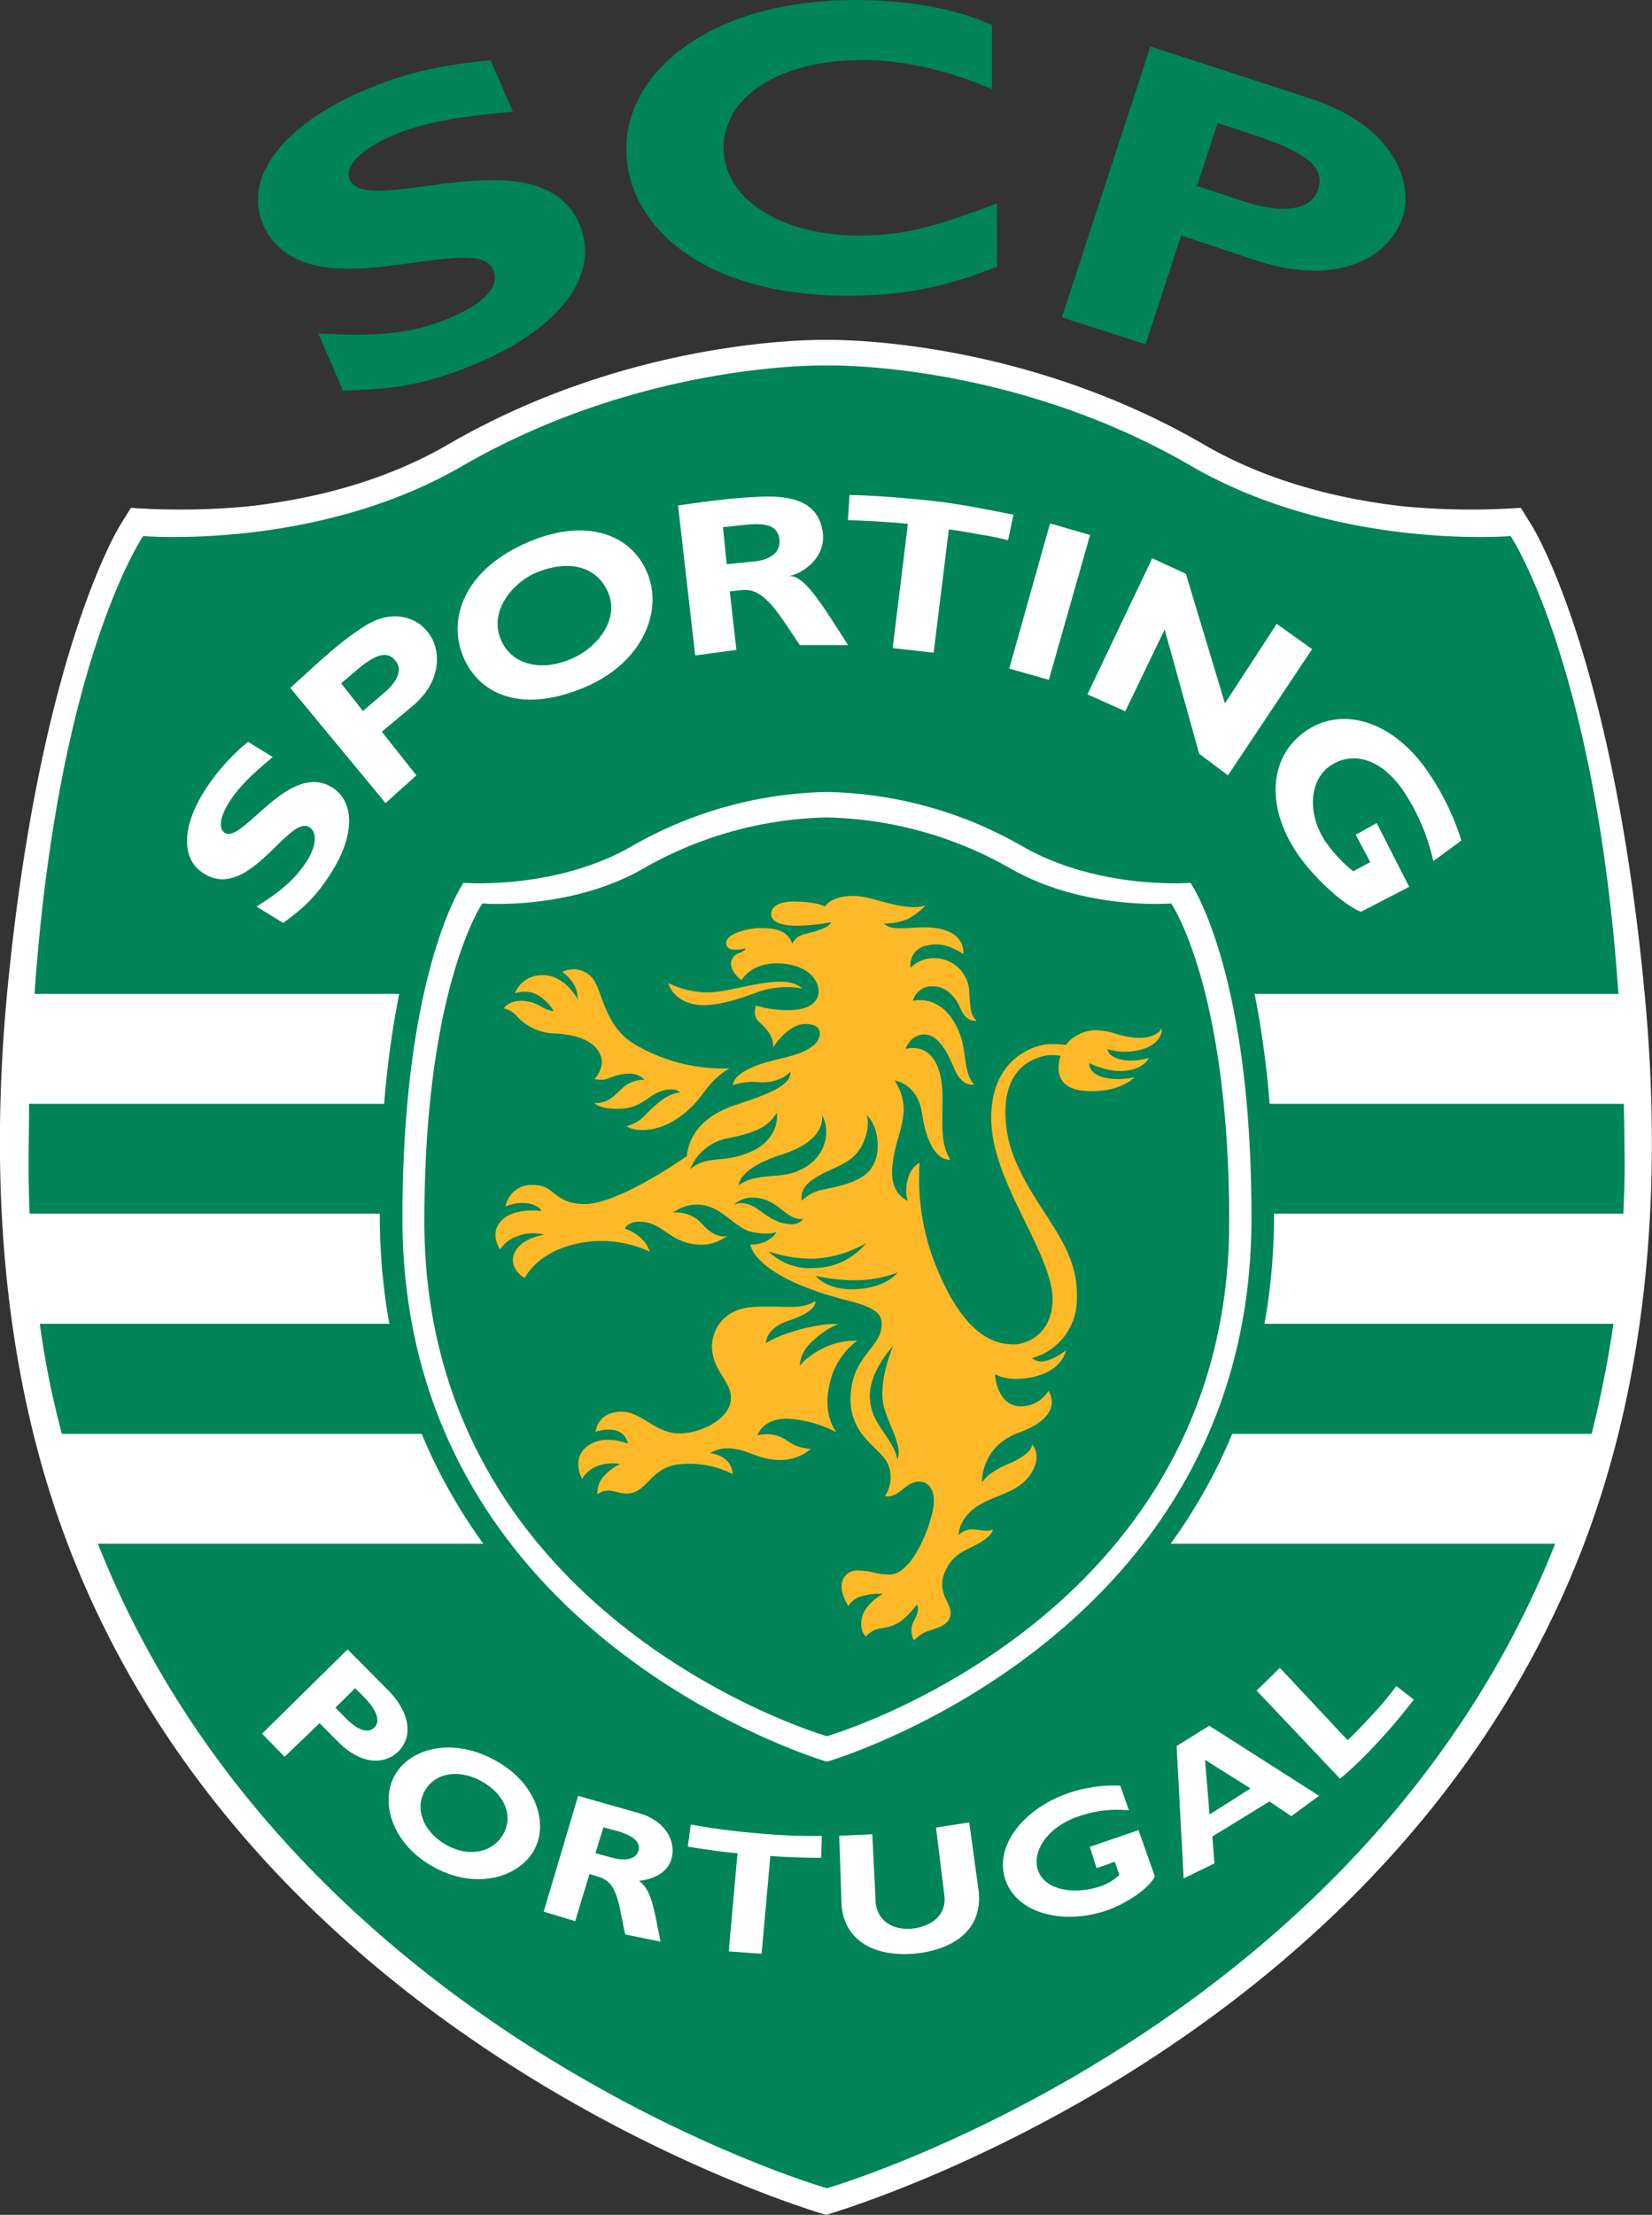 <svg xmlns="http://www.w3.org/2000/svg" viewBox="0 0 362.87 486.22"><rect x="0" y="0" width="362.87" height="486.22" fill="#333333" stroke="none"/><defs><style>.cls-1{fill:#fff;}.cls-2{fill:#008458;}.cls-3{fill:#fdb927;}</style></defs><title>Ресурс 1</title><g id="Слой_2" data-name="Слой 2"><g id="Layer_1" data-name="Layer 1"><path class="cls-1" d="M181.47,74.62c4.31-.07,43.56.17,82.77,22.85,14.71,8.62,31,12.21,43.82,13.67a157.91,157.91,0,0,0,26,.34l2.38,3.84c.68,1.12,17.92,29.37,24.83,103,3.72,39.42,1.56,83.12-14.32,123.16-42.57,107.46-159.61,143-165.51,144.74-6-1.79-123-37.28-165.58-144.74-15.85-40-18-83.74-14.33-123.16,7-73.64,24.19-101.89,24.84-103l2.38-3.84a156.87,156.87,0,0,0,25.94-.34c12.91-1.46,29.19-5.05,43.91-13.67,39.21-22.68,78.52-22.92,82.85-22.85"/><path class="cls-2" d="M7.58,218.19H355.5c-5.06-72.75-23.69-100.51-23.69-100.51s-38.12,3.2-70.27-15.45c-39.8-23.08-80-22-80-22s-40-1-79.88,22c-32,18.65-70.21,15.45-70.21,15.45S12.72,144.84,7.58,218.19m349.09,24.13H6.39c0,4.46-.11,9.15-.11,13.91,0,3.51.11,6.82.21,10.2H356.58c.13-3.38.28-6.72.28-10.21,0-4.76-.08-9.45-.19-13.9m-2.27,48.29H8.74a191.14,191.14,0,0,0,4.86,24.16h336a237.72,237.72,0,0,0,4.8-24.16M181.66,480.37c-4.37-1.22-118.33-35.9-160.16-141.49H341.6C299.78,444.4,186,479.1,181.66,480.37"/><path class="cls-1" d="M78,370.6l1.85,1.83c2.67,2.73,3.93,5.26,2.33,6.85-1.44,1.41-3.82.33-6.13-2l-2.38-2.4L78,370.6m-1.65-8.51L57.56,380.58l4.95,5.08,7.68-7.38,4.06,4.07c5.06,5.1,10.14,5.1,13.18,2.2,3.66-3.64,2.21-8.94-2-13.33Zm34.28,40.37c-2.29,4.3-7.63,5.26-12.42,2.64s-7.23-7.52-5-11.77,7.55-5,12.42-2.37,7.25,7.28,5,11.51m6.78,3.48c3-5.57.59-14.72-9.14-19.78s-18.62-1.94-21.65,3.7c-3.18,6-.42,15.19,9,20.18s18.62,1.86,21.82-4.1m15.1-4.8,3.44.91c2.64.85,4.75,2.09,4.3,4.06-.55,2.25-3.24,2.37-5.8,1.7l-3.69-1Zm-5.55-6.92-7.57,25.43,6.93,2.07,3.14-10.35,1.9.61c4.39,1.09,4.51,6.33,5.94,12.65l7.75,1.6c-1.66-8.56-2.13-11.27-4.69-13.35,3.61-.44,6.29-2,7.1-4.8,1.09-3.83-1.27-8.28-6.92-10Zm53.39,13.6s-2.93,0-5.53-.09c-3-.1-5.64-.32-5.64-.32l-1.92,21.48-7.22-.53,1.93-21.54s-3.86-.33-5.92-.71c-2.35-.27-5-.75-5-.75l.65-4.84a143.36,143.36,0,0,0,14.55,1.9,122.39,122.39,0,0,0,14.23.59Zm32.52-7.76,2.1,15.34c.74,8.75-6.21,12.7-14.14,13.47-8.46.7-15.29-2.56-16-10.6L184.34,403l7.27-.33.73,14.95c.36,3.75,3.36,6.11,7.86,5.77,3.79-.34,7.72-2.52,7.25-7.19l-1.85-15Zm35.09-2.64a25.2,25.2,0,0,0-11,1.29c-7.45,2.51-10.28,8.11-9,11.84,1.52,4.42,8,5.45,13.7,3.54a11.4,11.4,0,0,0,4.18-2.51l-1-2.89-4,1.41-1.49-4.68,10.7-3.67,3.59,10.18c-1.33,2.62-6,5.77-10.34,7.37-9.57,3.35-19.86.88-22.46-6.58s3.9-15.6,13.68-19.05A30.33,30.33,0,0,1,246.06,392Zm26.7-4.83-9,5.73-1-12Zm-9.07-13.76-7.17,4.46L260,412.36l6.75-3.3-.45-5.9,12.55-7.7,4.79,3.24,6.1-4.48Zm44.93-5.74s-3.89,5.11-8,9.47a94.58,94.58,0,0,1-8.19,7.91l-18.34-19.35,5.11-5L296,382s1-.82,4.86-4.93,5.84-6.94,5.84-6.94Z"/><path class="cls-1" d="M80.24,137.36c-5.3,3.34-8.9,6.74-16.47,13.66l20.92,25.27,6.77-6.08-7.59-9.57,6.7-5.61c6.43-5.3,6.35-12.09,3.74-15.83-2.91-4.13-8.52-5.34-14.07-1.84M74.94,150l3.41-2.9c4.08-3.48,6.6-4.21,8.31-2.29,2.2,2.29.19,5.27-2.45,7.42l-4.49,3.86Z"/><path class="cls-1" d="M142.73,127.34c-2.81-9.48-13.08-14.15-26.68-8.35-13,5.54-17.14,15.18-15,23.12,2.34,8.56,11.12,15.13,26.29,9.21,13.15-5.06,17.8-15.94,15.38-24m-8.88,3.44c1.86,5.42-2.56,11.58-8.77,14.06-7.54,3-13.86.31-15.46-5.62-1.61-5.72,3.25-11.5,8.35-13.57,7.79-3.1,13.84-.85,15.87,5.13"/><path class="cls-1" d="M148.94,111l3.76,32.89,9.05-1.22-1.45-12.85,2.82-.3c4.89-.46,8,5.4,12.58,12.11l10.58,0c-5.88-9.23-9.82-15.73-13.12-15.12,3.37-.66,8.09-4.09,7.6-9.32-.88-8.07-8.53-8.51-15.25-8.07-6.54.28-16.57,1.85-16.57,1.85m9.87,4.76,5.07-.54c3.3-.31,6.78-.31,7.3,3,.54,3.8-3.26,5-6.37,5.14l-5.18.54Z"/><path class="cls-1" d="M221.45,118.6a63.34,63.34,0,0,0-6.33-1.28c-4.3-.83-6.7-1.1-6.7-1.1l-3.34,27.06-9-1L199.42,115s-1.46-.19-6.64-.52c-4.8-.28-6.52-.28-6.52-.28l.34-5.54c6.09.11,13.41.79,18.44,1.32s11.07,1.74,17.57,3l-1.17,5.6"/><polygon class="cls-1" points="230.38 149.25 221.68 146.77 230.65 114.91 239.44 117.44 230.38 149.25"/><polygon class="cls-1" points="269.73 170.21 263.4 165.47 255.82 138.2 247.17 156.14 238.86 152.43 253.09 122.55 260.48 125.96 269.06 154.4 280.44 136.96 288.21 142.5 269.73 170.21"/><path class="cls-1" d="M314.84,189.07a45.61,45.61,0,0,0-6.78-15.74c-5.37-7.6-11.8-8.29-16.24-4.94-3.61,2.66-5,9.26-1,15.87a30.64,30.64,0,0,0,6.42,7l3.75-2-3.2-6,4.61-2.58,7.14,14-10.58,5.47c-3.79-1.4-10.26-7.45-13.66-12.29-7.31-10.38-6.71-21.61,1.41-27.3s19-2.27,26.52,8.26A56.26,56.26,0,0,1,321,184.52l-6.21,4.55"/><path class="cls-1" d="M59.88,166.21c-5,4.16-7.61,6.83-9.58,9.95s-2.34,5.74-1,6.61c3.84,2.8,14.1-15.89,23.67-9.9,4.95,3.11,4.95,10.42,0,18.35-3.93,6.37-7.12,8.64-10.76,11.4L56.34,199c5.77-3.57,8.69-6.27,11.2-10.19,2.12-3.47,2-6.24.42-7.21-4.54-2.88-13.28,16.35-23.1,10.2-4.83-2.87-5.22-9.63-.1-17.95a45.81,45.81,0,0,1,9.73-11l5.4,3.32"/><path class="cls-2" d="M181.64,392.3s98.2-28.26,98.2-125.54c0-57.13-14.15-77.54-14.15-77.54s-21.41,1.8-39.28-8.56a94.13,94.13,0,0,0-44.77-12.46,94.2,94.2,0,0,0-44.76,12.46c-18,10.36-39.27,8.56-39.27,8.56s-14.19,20.42-14.19,77.54C83.47,364,181.64,392.3,181.64,392.3"/><path class="cls-1" d="M181.64,386.74s93.25-27,93.25-119.26c.08-54.4-13.39-73.68-13.39-73.68s-20.3,1.69-37.3-8.23a89.32,89.32,0,0,0-42.55-11.71,89.21,89.21,0,0,0-42.53,11.71c-17,9.92-37.32,8.23-37.32,8.23s-13.4,19.29-13.4,73.68c0,92.26,93.26,119.26,93.26,119.26"/><path class="cls-2" d="M181.64,381.13S270,355.68,270,268.22c0-51.54-12.75-69.89-12.75-69.89s-19.1,1.61-35.33-7.7a84.8,84.8,0,0,0-40.3-11.18,84.51,84.51,0,0,0-40.24,11.18c-16.2,9.31-35.43,7.7-35.43,7.7s-12.74,18.35-12.74,69.89c.14,87.46,88.4,112.91,88.4,112.91"/><path class="cls-3" d="M146.91,215.86a20.53,20.53,0,0,0,7.89,2c5.9.31,17.21-4.8,21.42-.86a19.17,19.17,0,0,0-10.5,1.05c-4.89,1.8-8.39,2.6-11.09,2.6-6.87,0-8.14-5.34-7.72-4.81"/><path class="cls-3" d="M212.92,217.93a7.7,7.7,0,0,0-8-7.59,7.14,7.14,0,0,0-4.9,2.09,4.29,4.29,0,0,1,3.76-4.88c3.78-1,7.27,1.59,7.81,1.87.06-.71.3-5.22-7.06-5.8-3.58-.34-8.74,1-10.32-.86a15,15,0,0,0,5.18-1,16.56,16.56,0,0,0,3.94-3c-4.67,1.49-11.27-1.91-15.36-2.07-5.59-.17-6.74,2.34-6.74,2.34-1.57-.88-4.79-1.1-6-1.1-.94-.07-5.83-.2-5.83,2.71,0,4.37,12.82,1.85,13.15,1.83,0,0-.11,1.27-5.26,2.44-2.06.43-2.92,1.35-3.34,2.46.14-.32-.2-1-.61-1.52-.84-1.13-2.3-2.26-6.93-2.1-1.51.05-6.92,1-6.92,3.3s4.29,1.15,4.29,1.15.09.43-1.41,1a2.66,2.66,0,0,0-1.75,1.87c-.41,2.23,2.29,4.13,2.29,4.13s1.79-3.71,7.75-3.71c6.32,0,9.35,3.5,9.14,6.41-.13,1.6-1.42,3.68-5.94,3.83a23,23,0,0,1-7.81-1s-.86,2.26.67,3.58c2.19,2,3.15,3.38,3.1,5.63,0,0,2.69-4.45,6.33-5.08,1.63-.23,4,.1,3.92,2.08-.13,4-8.15,5.27-9.74,5.73-6.94,1.69-9.1,3.73-9.38,5.56a14,14,0,0,1,6-.65c4.56.22,6.65-2.31,6.65-2.31.35,3.3-6.43,5.42-12.66,7.51-8.33,3-9.8,8.24-10.07,11,0,0-15.19,10.8-22.77,10.54-6.79-.28-6.11-4.27-11.06-4.19a5.75,5.75,0,0,0-6,4.74,9.11,9.11,0,0,1,4.3-.76c2.3.2,3.19,1,3.64,1.74,0,0-5.22-.74-8.12,1.48-3.88,2.93-1,7-1,7a7,7,0,0,1,3.94-3,9.33,9.33,0,0,1,5.69-.28c-.47.15-5.3.77-6.6,4.3-1,2.83,1.59,4.89,2.4,5.17,0,0,2.7-5.82,11.95-7.61a25.15,25.15,0,0,1,15.5,1.87,7.09,7.09,0,0,0-2.21-3.2,9.42,9.42,0,0,0-3.26-1.86s.43-1.33,2.66-1.5c5.53-.38,6.82,4.58,13.38,5a9.24,9.24,0,0,0,6.43-1.94s-2.29,1-5.41-2.48a7.66,7.66,0,0,0-6.45-2.61,8.75,8.75,0,0,1,5.72-1.74c4.89.29,7.68,5,11.31,5.94,4,.89,5.64.05,5.64.05-.19.25-.42,1.16-2.63,2.22a8.54,8.54,0,0,1-3.1.56s.6,7,21.35,12.27c6.88,1.73,7.74,3.3,7.45,5.93-.55,4.62-6.45,6.51-6.79,15.15-.32,8.8,6.65,11.11,8.23,14.9a7.43,7.43,0,0,1-.67,6.94c2.23.51,3.82-1.66,5.41-2.57,3-1.62,5.85.17,5.23,4.87-.52,4.16-4.69,15.12-9.74,14.95-3.63-.14-3.24-.81-6.68-.89a3.36,3.36,0,0,0-3.74,3.45c-.12,1.82,1.47,4.36,1.47,4.36a4.75,4.75,0,0,1,3-2.18,13.24,13.24,0,0,1,4.58-.51s-4.39,2.34-4.71,5.92c-.28,2.59,1,3.45,1,3.45a5.23,5.23,0,0,1,3.49-1.82c2.8-.45,4.64-1.25,7.64-5.14,0,0,1,.53-.56,3.46a4.37,4.37,0,0,0,0,4.37,7.73,7.73,0,0,1,2.28-1.75c1.93-.87,5.31-1.21,5.72-3.86s-3.2-4.7-1.24-9.39c1.53-3.78,4.33-4.69,6.56-5.86,4.24-2.15,3.94-3.52,3.94-3.52-1.42.7-2.93-.08-4.86,0a4.58,4.58,0,0,0-2.64,1.22s0-3.25,3.57-5.92c3.78-2.84,9.46-3.11,12.29-7.47,2.7-4.14.31-6.48.31-6.48-.07,1-1.2,2.54-5,4.15-3.62,1.56-5,2.78-6,4.17,0,0-.43-7.83,8.13-10.93,9.75-3.57,6.9-8.47,6.47-9.16a7.17,7.17,0,0,1-5.76,3.4c-5.69.14-6-7.06-6-7.08,2,1.13,4.86,1.35,8.24.67,5.41-1.17,7-4.28,7.38-5.9-.37.22-5,4-7.45,1.71a13.38,13.38,0,0,0,9.83-13c.46-12.41-9.23-18.87-14.15-31.95-1.8-4.86-4.38-19.11,7.41-21.47,1.91-.26,3.6.21,3.19,0,0,0-2.86,7.14,5.24,7.76,7.61.63,11-3,11-3a15.53,15.53,0,0,1-6.81.06c-3.54-1-3.12-3.14-3.12-3.14a18,18,0,0,0,5.8,1.7c5.13.34,7-2.21,7.22-2.85a14.34,14.34,0,0,1-5,.54c-4.15-.54-4.05-2.47-4.05-2.47a12.79,12.79,0,0,0,6.2.36c5.1-.85,5.9-3.93,5.69-4.92,0,0-1.22,2.88-7.35,1.85-3.27-.59-3.54-1.28-7-1.43s-6.37,2.46-6.63,3.22a20.72,20.72,0,0,0-4.36-.13c-2.42.26-12.43,2.94-12.09,16.77.31,14,13.83,29.48,13.46,39.78-.41,7.2-5.52,9-7.88,9.3-5,.28-11.49-2.18-17.42-16.42A51.41,51.41,0,0,1,202,255.21a5.69,5.69,0,0,0-2.61,3.77,8,8,0,0,0,0,4.61s-3.83-1.37-3.42-7c.5-6,2.11-7.65,2.53-12.57a11.42,11.42,0,0,0-2-6.82s5,.6,6,7.09c1.67,11.22,6.19,10.27,6.26,10.27-3-4.59-1.1-11.53-2-17.37-1.45-8.92-7.62-6.94-7.83-6.94,0,0,1-3.15,4.14-3.15,2.31,0,4.36,2.26,6.37,7.11,1.84,4.7,4.51,3.85,4.51,3.85-2.33-2.61-1.62-7-3.05-10.9-3.52-9.37-10.22-7.45-10.38-7.45a4.24,4.24,0,0,1,4.34-3.17c2.52-.1,4.85,1.78,6.18,5,1.32,3,3.48,2.53,3.48,2.53-.9-.93-1.37-1.29-1.61-6.21"/><path class="cls-3" d="M123.49,213.39a5.4,5.4,0,0,1,6.64,1.32c2.27,2.72,2.52,10.73,9.54,14.69a38.07,38.07,0,0,0,20.55,5.13c-4.52,2.7-5.3,5.5-8.39,8.53-7.27,7.06-13.74,4.77-14.16,4.17a9.1,9.1,0,0,0,3.64-2,29.66,29.66,0,0,1,4.24-3.87,8.61,8.61,0,0,1,3.82-1.55s-.93-1.23-3.91-.35c-3.22,1-4.49,3.78-9.19,3.94s-5.71-1.28-5.71-1.28a5.34,5.34,0,0,0,2.88-.57c1.52-.74,2.63-2.27,4-3.27a6.75,6.75,0,0,1,4.15-1.22,4.49,4.49,0,0,0-3.49-1.36c-4,.1-4.34,1.9-7.5,1.17a6.12,6.12,0,0,0,1.6-3.52c.06-1.68-1.07-6-10.16-6.46a11.78,11.78,0,0,1-8.73-4.05,4.9,4.9,0,0,0-2.62-1.45c1.07-1.82,4.61-2.42,8-.54a6.9,6.9,0,0,0,2.9,1.12c-.51-1.12-2.72-3.62-4.89-4.09a6.54,6.54,0,0,0-3.61.2,6.3,6.3,0,0,1,5.67-4c4.38-.27,7.16,3.53,8.13,5.29A6.91,6.91,0,0,0,126,216a9,9,0,0,0-2.52-2.63"/><path class="cls-3" d="M179.07,285.64c-3.31,2.08-7.15.87-13.55,1.27-7.35.42-9.15,5.92-9.15,8.63.07,5.47,4.5,7.87,4.17,11.68-.26,4.52-7.38,7.87-12.22,7.4s-7.66-4.91-12.11-4.71c-5.1.18-5.38,4.42-5.38,4.42a8.13,8.13,0,0,1,3.9-.41,3.6,3.6,0,0,1,3.18,3s-5.27-2.27-8.95.6-.93,7.42-1.11,7.13a7,7,0,0,1,3.45-2.86,10.39,10.39,0,0,1,4.94-.41,11.32,11.32,0,0,0-3.61,2.68,5.6,5.6,0,0,0-1.42,4c2.16-1.63,3.72-.4,5.91-.22,4.94.49,5.35-5.45,11.73-6.36a21.24,21.24,0,0,1,12.08,2.1,4.43,4.43,0,0,0-1.57-3.21,5.9,5.9,0,0,0-3.46-1.34,7.34,7.34,0,0,1,4-1.08c4.18.06,6.29,2.33,10.63,2.51a10.22,10.22,0,0,0,7.59-2.41,9.64,9.64,0,0,1-5.48-1.95,7.71,7.71,0,0,0-6.25-1s1.05-3.7,6.54-3.67a26.61,26.61,0,0,1,10.83,3s-3.1-3.5-1.58-10.38a16,16,0,0,1,6.1-9.72,15.64,15.64,0,0,0-7.21,1.51c-4,1.92-5.36,3.95-5.36,3.95s-.22-2.71,2.9-5.53c3.57-3.15,5.53-3.52,5.53-3.52-1.07-.27-4.25,0-8.43,1.11-5.39,1.48-7.44,3-7.44,3s-.25-3.22,5-4.94c6.6-2.21,5.79-4.29,5.79-4.29"/><path class="cls-2" d="M151.6,256.63a11.11,11.11,0,0,1,8.42-6.78c7.82-1.57,8.88-3.23,10.65-5.54,0,0,.86,6-6.43,8.81-4.21,1.63-6.15,1.09-9.18,1.79a8.25,8.25,0,0,0-3.45,1.72"/><path class="cls-2" d="M162.27,260.21s-.2-3.64,9.25-6.69c10.44-3.25,9-8.72,9-8.72,1.43,1.83,2.29,9-5.22,12.24-2.81,1.24-5.94.91-9.12,1.56a8.58,8.58,0,0,0-3.94,1.61"/><path class="cls-2" d="M176.13,263.57s-.7-2.34,2.08-4.4c4.27-3.07,8.66-3.14,11.12-7.7,1.49-3,1.47-5.26,1.07-6.56,0,0,.65.26,1.57,2.27.73,1.54,1.95,7.2-1.57,10.38-2.56,2.28-6.9,3-10.08,3.68a9.07,9.07,0,0,0-4.19,2.33"/><path class="cls-2" d="M161.32,264.35a5.85,5.85,0,0,1,4.13-1.43c4.55.09,6.37,3.34,8.77,4.29a4,4,0,0,0,2.24.38,3.36,3.36,0,0,1-3.3,1.09c-4.05-.32-6.26-3.6-8.78-4.29a4.77,4.77,0,0,0-3.06,0"/><path class="cls-2" d="M168.9,274.73a29.2,29.2,0,0,0,10,1.58,25.56,25.56,0,0,0,11.3-3.39,14.63,14.63,0,0,1-10.92,5.42,13.11,13.11,0,0,1-10.45-3.61"/><path class="cls-2" d="M179.2,280.1a40.63,40.63,0,0,0,8.7.95,26.48,26.48,0,0,0,9.27-1.7S194.76,282.7,188,283c-6.29.35-8.83-2.88-8.83-2.88"/><path class="cls-2" d="M196.17,295.51s-5.35,5.58-5.1,11.32c.21,4.22,2.24,6.18,4.39,9.69a10.49,10.49,0,0,1,1.64,3.83c1.27-2.72-1.92-7.53-3-11.73-1.27-5.53,2.08-13.11,2.08-13.11"/><path class="cls-2" d="M112.61,24.52C99.79,25.68,92.52,27,86,29.85c-6.81,3-10.42,6.67-9.16,9.61,3.78,8.72,41.77-10.51,50.45,9.81,4.84,11.11-4.78,22.9-21.86,30.2-13.39,5.82-21.23,5.93-30.1,6.3L69.94,73.2c13.4.82,21,0,29.44-3.66,7.34-3.23,10.45-6.8,9-10.25-4.08-9.51-41.68,10.64-50.63-10.13-4.32-10,4.2-21.59,22.06-29.24,8.5-3.71,16.9-5.71,27.95-6.69l4.89,11.27"/><path class="cls-2" d="M219.06,58.53c-11.68,4.6-20.45,6.33-32.79,6.4-32.47,0-48.64-15.82-48.7-32.11C137.47,15.9,155.7.15,187.6,0c11.67,0,22.12,1.82,30.29,5.47l0,14.08c-9.18-3.84-18.51-6.37-28.78-6.37-17.75.06-30.17,8-30.17,19.23s12.43,19.3,29.79,19.3c10.89,0,18.24-2.59,30.24-7.05l.07,13.88"/><path class="cls-2" d="M252.7,10.21,233.24,69.67l18.39,5.9,7.82-23.87,16.74,5.57c18.14,5.85,29.12-1.16,31.88-9.53,2.64-8.15-2.36-20.31-20.34-26.15l-35-11.38M267.46,27l8.17,2.72c10.64,3.49,15.54,6.75,13.93,11.78-1.45,4.55-7.22,5.63-16.26,2.75l-10.37-3.44Z"/></g></g></svg>